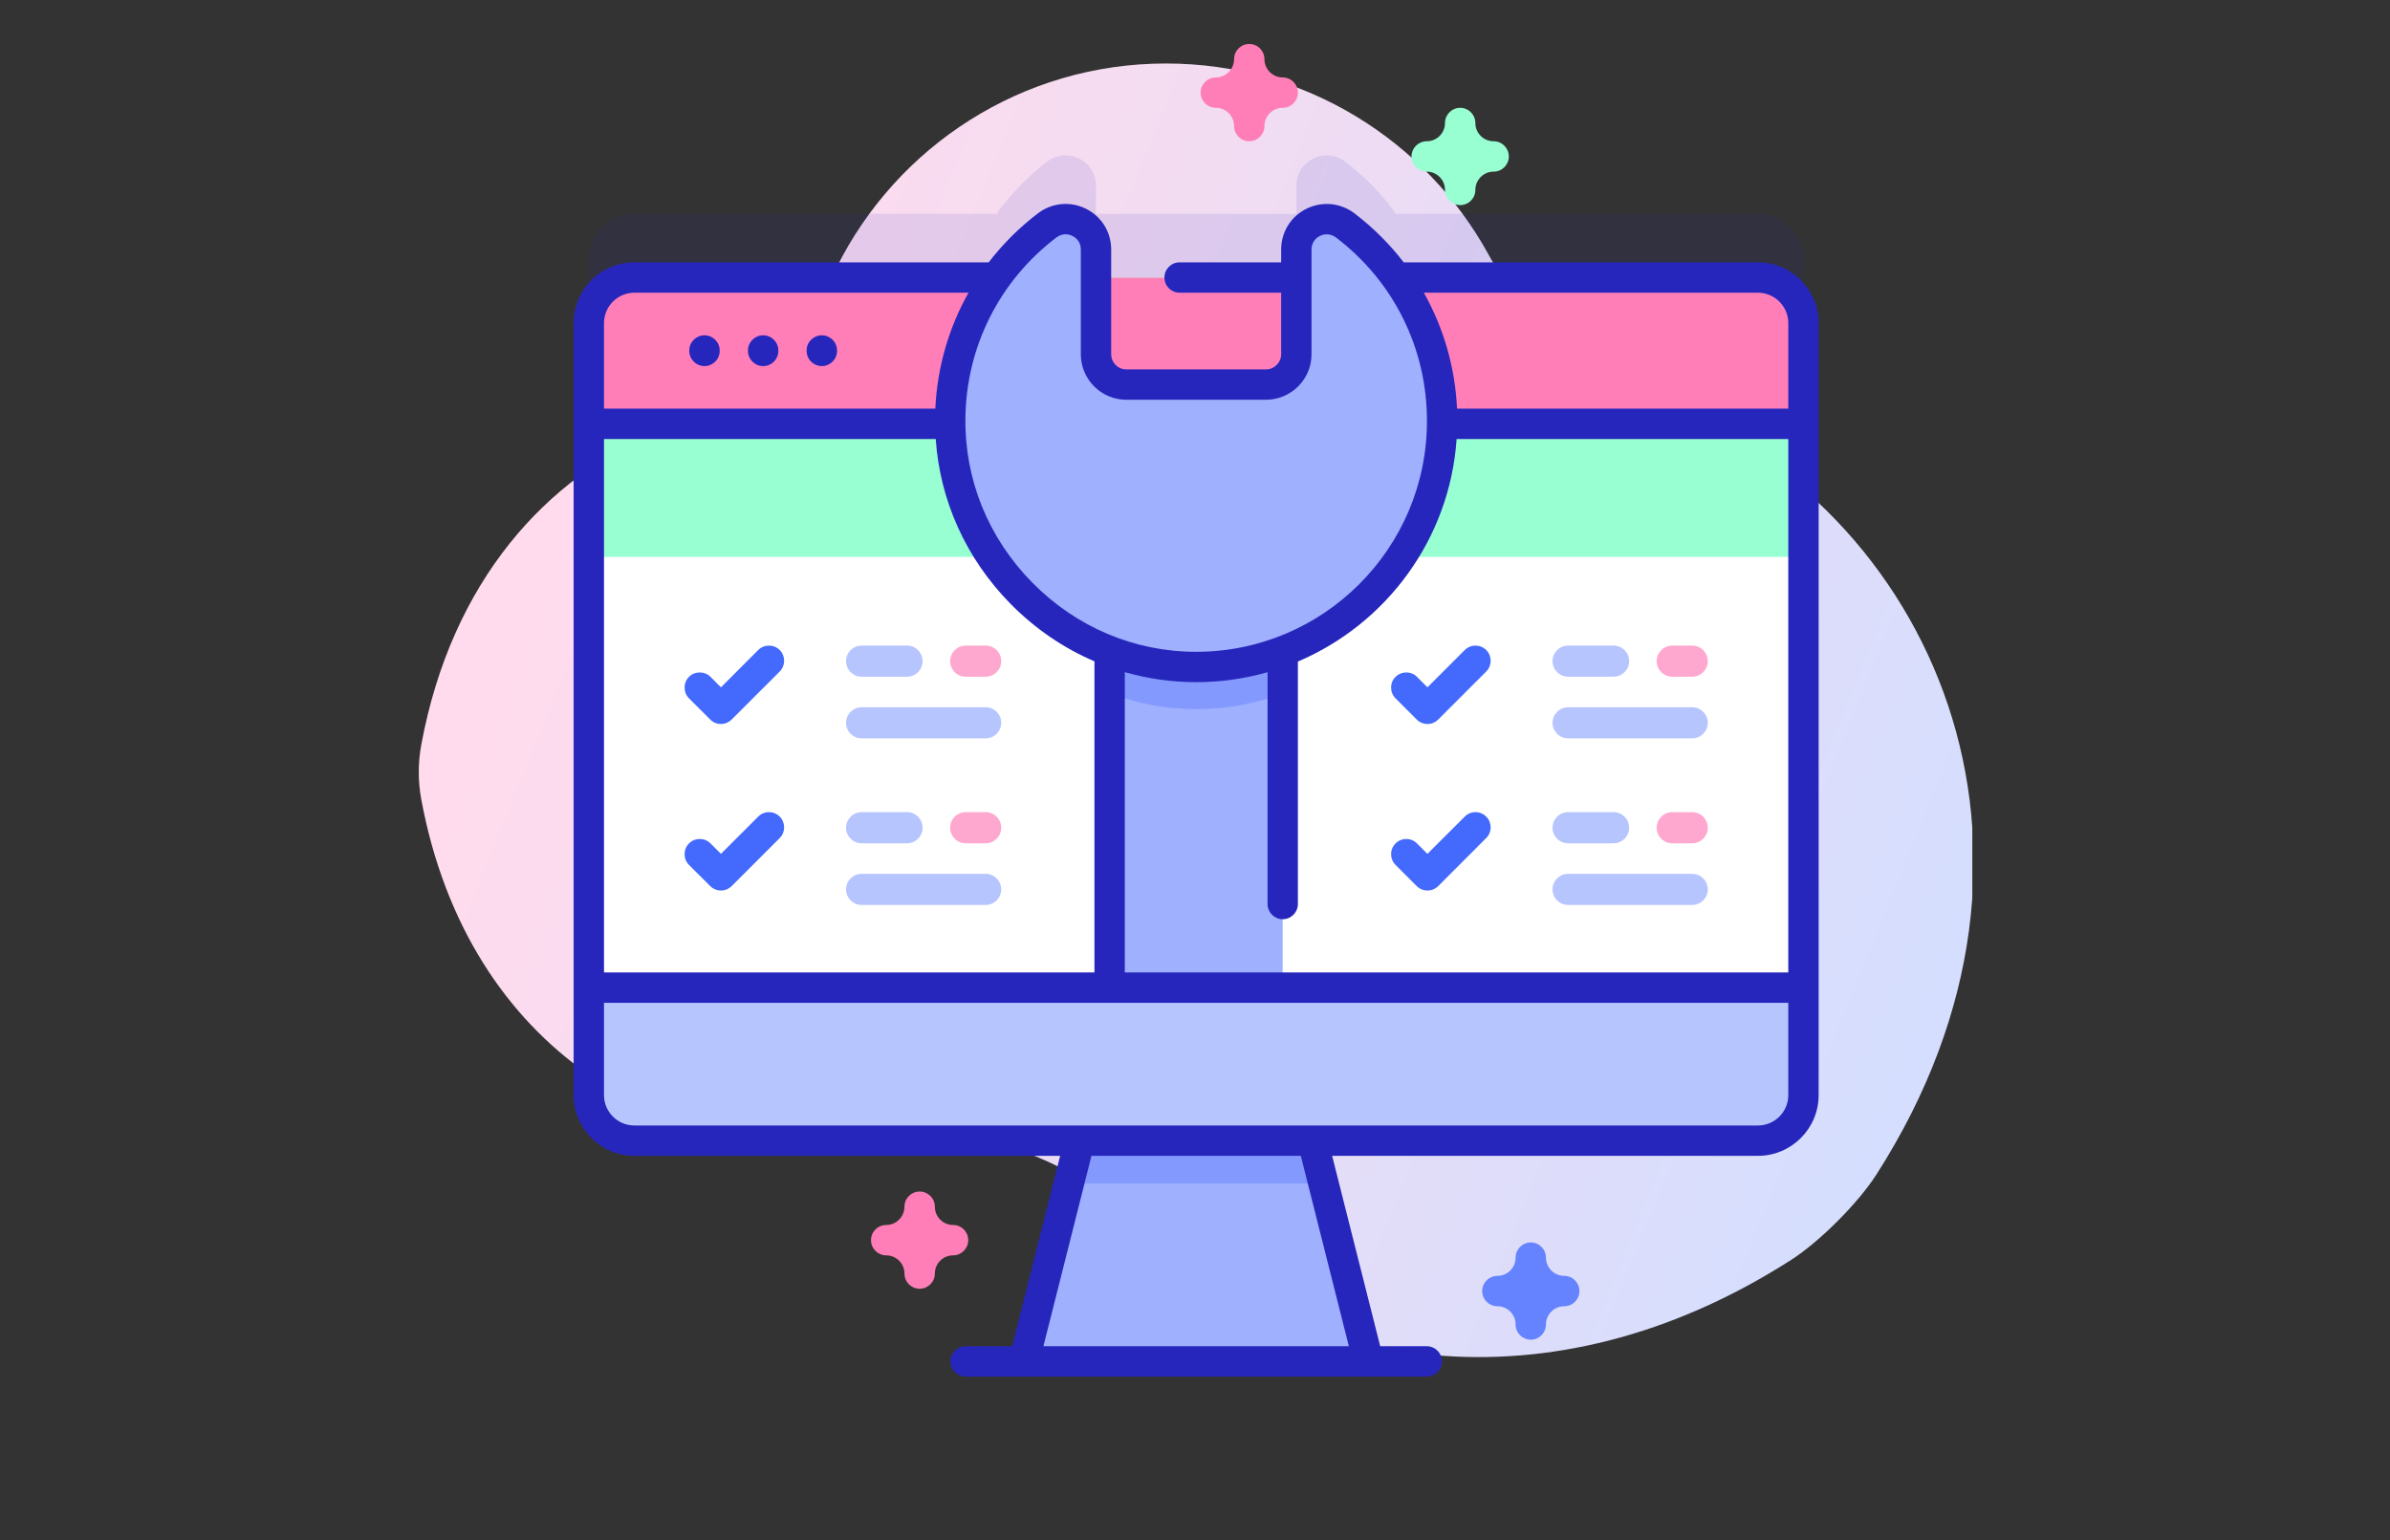<?xml version="1.0" encoding="UTF-8"?>
<svg xmlns="http://www.w3.org/2000/svg" xmlns:xlink="http://www.w3.org/1999/xlink" width="135pt" height="87pt" viewBox="0 0 135 87" version="1.2">
<rect x="0" y="0" width="135" height="87" fill="#333333" stroke="none"/>
<defs>
<clipPath id="clip1">
  <path d="M 23.656 3 L 111.406 3 L 111.406 77 L 23.656 77 Z M 23.656 3 "/>
</clipPath>
<clipPath id="clip2">
  <path d="M 93.676 22.672 C 89.613 21.09 86.18 18.199 84.078 14.375 C 80.547 7.945 73.711 3.586 65.859 3.586 C 57.707 3.586 50.652 8.281 47.25 15.117 C 45.168 19.301 41.625 22.586 37.289 24.336 C 30.883 26.922 25.504 32.832 23.797 42.07 C 23.609 43.082 23.605 44.125 23.793 45.141 C 26.445 59.473 37.93 65.797 48.379 64.121 C 54.234 63.18 60.16 65.133 64.496 69.172 C 73.32 77.387 87.461 79.965 101.191 71.16 C 102.797 70.125 104.957 67.961 105.988 66.352 C 117.816 47.887 109.055 28.668 93.676 22.672 Z M 93.676 22.672 "/>
</clipPath>
<linearGradient id="linear0" gradientUnits="userSpaceOnUse" x1="-35.531" y1="130.859" x2="558.919" y2="371.223" gradientTransform="matrix(0.172,0,0,0.172,23.655,-3.787)">
<stop offset="0" style="stop-color:rgb(100%,85.899%,92.899%);stop-opacity:1;"/>
<stop offset="0.125" style="stop-color:rgb(100%,85.899%,92.899%);stop-opacity:1;"/>
<stop offset="0.156" style="stop-color:rgb(99.942%,85.902%,92.921%);stop-opacity:1;"/>
<stop offset="0.172" style="stop-color:rgb(99.712%,85.918%,93.015%);stop-opacity:1;"/>
<stop offset="0.188" style="stop-color:rgb(99.367%,85.942%,93.153%);stop-opacity:1;"/>
<stop offset="0.203" style="stop-color:rgb(99.02%,85.965%,93.294%);stop-opacity:1;"/>
<stop offset="0.219" style="stop-color:rgb(98.676%,85.989%,93.433%);stop-opacity:1;"/>
<stop offset="0.234" style="stop-color:rgb(98.329%,86.012%,93.571%);stop-opacity:1;"/>
<stop offset="0.25" style="stop-color:rgb(97.984%,86.037%,93.712%);stop-opacity:1;"/>
<stop offset="0.26" style="stop-color:rgb(97.639%,86.06%,93.851%);stop-opacity:1;"/>
<stop offset="0.266" style="stop-color:rgb(97.467%,86.072%,93.921%);stop-opacity:1;"/>
<stop offset="0.281" style="stop-color:rgb(97.293%,86.084%,93.99%);stop-opacity:1;"/>
<stop offset="0.297" style="stop-color:rgb(96.948%,86.107%,94.13%);stop-opacity:1;"/>
<stop offset="0.312" style="stop-color:rgb(96.602%,86.13%,94.269%);stop-opacity:1;"/>
<stop offset="0.328" style="stop-color:rgb(96.257%,86.154%,94.408%);stop-opacity:1;"/>
<stop offset="0.344" style="stop-color:rgb(95.912%,86.177%,94.548%);stop-opacity:1;"/>
<stop offset="0.359" style="stop-color:rgb(95.566%,86.201%,94.687%);stop-opacity:1;"/>
<stop offset="0.375" style="stop-color:rgb(95.221%,86.224%,94.826%);stop-opacity:1;"/>
<stop offset="0.391" style="stop-color:rgb(94.875%,86.249%,94.966%);stop-opacity:1;"/>
<stop offset="0.406" style="stop-color:rgb(94.53%,86.272%,95.105%);stop-opacity:1;"/>
<stop offset="0.422" style="stop-color:rgb(94.185%,86.295%,95.244%);stop-opacity:1;"/>
<stop offset="0.438" style="stop-color:rgb(93.839%,86.319%,95.384%);stop-opacity:1;"/>
<stop offset="0.453" style="stop-color:rgb(93.494%,86.342%,95.523%);stop-opacity:1;"/>
<stop offset="0.469" style="stop-color:rgb(93.147%,86.366%,95.662%);stop-opacity:1;"/>
<stop offset="0.484" style="stop-color:rgb(92.802%,86.389%,95.802%);stop-opacity:1;"/>
<stop offset="0.5" style="stop-color:rgb(92.458%,86.414%,95.941%);stop-opacity:1;"/>
<stop offset="0.516" style="stop-color:rgb(92.111%,86.436%,96.08%);stop-opacity:1;"/>
<stop offset="0.531" style="stop-color:rgb(91.766%,86.461%,96.22%);stop-opacity:1;"/>
<stop offset="0.547" style="stop-color:rgb(91.422%,86.484%,96.359%);stop-opacity:1;"/>
<stop offset="0.562" style="stop-color:rgb(91.075%,86.507%,96.498%);stop-opacity:1;"/>
<stop offset="0.578" style="stop-color:rgb(90.73%,86.531%,96.638%);stop-opacity:1;"/>
<stop offset="0.594" style="stop-color:rgb(90.384%,86.554%,96.777%);stop-opacity:1;"/>
<stop offset="0.609" style="stop-color:rgb(90.039%,86.578%,96.916%);stop-opacity:1;"/>
<stop offset="0.625" style="stop-color:rgb(89.694%,86.601%,97.057%);stop-opacity:1;"/>
<stop offset="0.641" style="stop-color:rgb(89.348%,86.626%,97.195%);stop-opacity:1;"/>
<stop offset="0.656" style="stop-color:rgb(89.003%,86.649%,97.334%);stop-opacity:1;"/>
<stop offset="0.672" style="stop-color:rgb(88.657%,86.671%,97.475%);stop-opacity:1;"/>
<stop offset="0.688" style="stop-color:rgb(88.312%,86.696%,97.614%);stop-opacity:1;"/>
<stop offset="0.703" style="stop-color:rgb(87.967%,86.719%,97.752%);stop-opacity:1;"/>
<stop offset="0.719" style="stop-color:rgb(87.621%,86.743%,97.893%);stop-opacity:1;"/>
<stop offset="0.734" style="stop-color:rgb(87.276%,86.766%,98.032%);stop-opacity:1;"/>
<stop offset="0.74" style="stop-color:rgb(86.929%,86.79%,98.17%);stop-opacity:1;"/>
<stop offset="0.75" style="stop-color:rgb(86.757%,86.803%,98.241%);stop-opacity:1;"/>
<stop offset="0.766" style="stop-color:rgb(86.584%,86.813%,98.311%);stop-opacity:1;"/>
<stop offset="0.781" style="stop-color:rgb(86.24%,86.836%,98.45%);stop-opacity:1;"/>
<stop offset="0.797" style="stop-color:rgb(85.893%,86.861%,98.589%);stop-opacity:1;"/>
<stop offset="0.812" style="stop-color:rgb(85.548%,86.884%,98.729%);stop-opacity:1;"/>
<stop offset="0.828" style="stop-color:rgb(85.202%,86.908%,98.868%);stop-opacity:1;"/>
<stop offset="0.844" style="stop-color:rgb(84.857%,86.931%,99.007%);stop-opacity:1;"/>
<stop offset="0.859" style="stop-color:rgb(84.512%,86.955%,99.147%);stop-opacity:1;"/>
<stop offset="0.875" style="stop-color:rgb(84.166%,86.978%,99.286%);stop-opacity:1;"/>
<stop offset="0.891" style="stop-color:rgb(83.821%,87.003%,99.425%);stop-opacity:1;"/>
<stop offset="0.906" style="stop-color:rgb(83.475%,87.025%,99.565%);stop-opacity:1;"/>
<stop offset="0.922" style="stop-color:rgb(83.13%,87.048%,99.704%);stop-opacity:1;"/>
<stop offset="0.938" style="stop-color:rgb(82.785%,87.073%,99.843%);stop-opacity:1;"/>
<stop offset="1" style="stop-color:rgb(82.506%,87.091%,99.956%);stop-opacity:1;"/>
</linearGradient>
</defs>
<g id="surface1">
<g clip-path="url(#clip1)" clip-rule="nonzero">
<g clip-path="url(#clip2)" clip-rule="nonzero">
<path style=" stroke:none;fill-rule:nonzero;fill:url(#linear0);" d="M 23.656 3.586 L 23.656 79.965 L 111.406 79.965 L 111.406 3.586 Z M 23.656 3.586 "/>
</g>
</g>
<path style=" stroke:none;fill-rule:nonzero;fill:rgb(14.899%,14.899%,73.729%);fill-opacity:0.098;" d="M 99.297 12.078 L 78.848 12.078 C 78.047 10.961 77.086 9.969 75.996 9.137 C 74.859 8.27 73.223 9.062 73.223 10.492 L 73.223 12.078 L 61.906 12.078 L 61.906 10.492 C 61.906 9.066 60.273 8.27 59.141 9.133 C 58.051 9.969 57.086 10.961 56.281 12.078 L 35.832 12.078 C 34.414 12.078 33.262 13.23 33.262 14.648 L 33.262 58.258 C 33.262 59.68 34.414 60.832 35.832 60.832 L 99.297 60.832 C 100.719 60.832 101.871 59.68 101.871 58.258 L 101.871 14.648 C 101.871 13.23 100.719 12.078 99.297 12.078 Z M 99.297 12.078 "/>
<path style=" stroke:none;fill-rule:nonzero;fill:rgb(62.349%,69.019%,99.609%);fill-opacity:1;" d="M 77.293 76.906 L 57.84 76.906 L 61.73 61.484 L 73.402 61.484 Z M 77.293 76.906 "/>
<path style=" stroke:none;fill-rule:nonzero;fill:rgb(51.369%,59.999%,99.609%);fill-opacity:1;" d="M 74.758 66.852 L 60.375 66.852 L 61.73 61.484 L 73.402 61.484 Z M 74.758 66.852 "/>
<path style=" stroke:none;fill-rule:nonzero;fill:rgb(100%,100%,100%);fill-opacity:1;" d="M 101.871 18.25 L 101.871 61.863 C 101.871 63.281 100.719 64.434 99.297 64.434 L 35.832 64.434 C 34.414 64.434 33.262 63.281 33.262 61.863 L 33.262 18.25 C 33.262 16.832 34.414 15.68 35.832 15.68 L 99.297 15.68 C 100.719 15.68 101.871 16.832 101.871 18.25 Z M 101.871 18.25 "/>
<path style=" stroke:none;fill-rule:nonzero;fill:rgb(59.219%,100%,82.349%);fill-opacity:1;" d="M 101.871 31.461 L 101.871 18.25 C 101.871 16.832 100.719 15.68 99.297 15.68 L 35.832 15.68 C 34.414 15.68 33.262 16.832 33.262 18.25 L 33.262 31.461 Z M 101.871 31.461 "/>
<path style=" stroke:none;fill-rule:nonzero;fill:rgb(62.349%,69.019%,99.609%);fill-opacity:1;" d="M 62.676 31.797 L 72.453 31.797 L 72.453 55.789 L 62.676 55.789 Z M 62.676 31.797 "/>
<path style=" stroke:none;fill-rule:nonzero;fill:rgb(51.369%,59.999%,99.609%);fill-opacity:1;" d="M 72.453 31.797 L 72.453 39.172 C 70.934 39.746 69.285 40.059 67.566 40.059 C 65.848 40.059 64.199 39.734 62.676 39.152 L 62.676 31.797 Z M 72.453 31.797 "/>
<path style=" stroke:none;fill-rule:nonzero;fill:rgb(100%,49.409%,72.159%);fill-opacity:1;" d="M 101.871 23.941 L 101.871 18.254 C 101.871 16.832 100.719 15.68 99.297 15.68 L 35.832 15.68 C 34.414 15.68 33.262 16.832 33.262 18.254 L 33.262 23.941 Z M 101.871 23.941 "/>
<path style=" stroke:none;fill-rule:nonzero;fill:rgb(71.759%,77.249%,100%);fill-opacity:1;" d="M 33.262 55.793 L 33.262 61.863 C 33.262 63.281 34.414 64.434 35.832 64.434 L 99.297 64.434 C 100.719 64.434 101.871 63.281 101.871 61.863 L 101.871 55.793 Z M 33.262 55.793 "/>
<path style=" stroke:none;fill-rule:nonzero;fill:rgb(62.349%,69.019%,99.609%);fill-opacity:1;" d="M 81.461 23.785 C 81.461 31.457 75.238 37.68 67.566 37.68 C 59.887 37.68 53.574 31.277 53.672 23.602 C 53.73 19.172 55.863 15.238 59.141 12.734 C 60.273 11.871 61.906 12.668 61.906 14.094 L 61.906 20.012 C 61.906 20.957 62.676 21.727 63.621 21.727 L 71.508 21.727 C 72.457 21.727 73.223 20.957 73.223 20.012 L 73.223 14.094 C 73.223 12.664 74.859 11.871 75.996 12.738 C 79.316 15.277 81.461 19.281 81.461 23.785 Z M 81.461 23.785 "/>
<path style=" stroke:none;fill-rule:nonzero;fill:rgb(14.899%,14.899%,73.729%);fill-opacity:1;" d="M 39.793 20.68 C 40.266 20.68 40.652 20.297 40.652 19.824 L 40.652 19.797 C 40.652 19.324 40.266 18.941 39.793 18.941 C 39.32 18.941 38.934 19.324 38.934 19.797 L 38.934 19.824 C 38.934 20.297 39.32 20.68 39.793 20.68 Z M 39.793 20.68 "/>
<path style=" stroke:none;fill-rule:nonzero;fill:rgb(14.899%,14.899%,73.729%);fill-opacity:1;" d="M 43.109 20.68 C 43.582 20.68 43.965 20.297 43.965 19.824 L 43.965 19.797 C 43.965 19.324 43.582 18.941 43.109 18.941 C 42.633 18.941 42.25 19.324 42.25 19.797 L 42.25 19.824 C 42.25 20.297 42.633 20.68 43.109 20.68 Z M 43.109 20.68 "/>
<path style=" stroke:none;fill-rule:nonzero;fill:rgb(14.899%,14.899%,73.729%);fill-opacity:1;" d="M 46.422 20.68 C 46.895 20.68 47.281 20.297 47.281 19.824 L 47.281 19.797 C 47.281 19.324 46.895 18.941 46.422 18.941 C 45.949 18.941 45.562 19.324 45.562 19.797 L 45.562 19.824 C 45.562 20.297 45.949 20.68 46.422 20.68 Z M 46.422 20.68 "/>
<path style=" stroke:none;fill-rule:nonzero;fill:rgb(14.899%,14.899%,73.729%);fill-opacity:1;" d="M 99.297 14.82 L 79.289 14.82 C 78.504 13.797 77.574 12.867 76.516 12.059 C 75.727 11.453 74.684 11.352 73.793 11.793 C 72.914 12.227 72.367 13.109 72.367 14.094 L 72.367 14.82 L 66.629 14.82 C 66.156 14.82 65.773 15.207 65.773 15.68 C 65.773 16.152 66.156 16.535 66.629 16.535 L 72.367 16.535 L 72.367 20.012 C 72.367 20.484 71.98 20.867 71.508 20.867 L 63.621 20.867 C 63.148 20.867 62.766 20.484 62.766 20.012 L 62.766 14.094 C 62.766 13.109 62.219 12.227 61.336 11.789 C 60.449 11.352 59.41 11.453 58.621 12.055 C 57.562 12.863 56.633 13.797 55.844 14.82 L 35.832 14.82 C 33.941 14.82 32.402 16.359 32.402 18.25 L 32.402 61.863 C 32.402 63.754 33.941 65.293 35.832 65.293 L 59.883 65.293 L 57.172 76.047 L 54.543 76.047 C 54.066 76.047 53.684 76.43 53.684 76.906 C 53.684 77.379 54.066 77.762 54.543 77.762 L 80.59 77.762 C 81.062 77.762 81.449 77.379 81.449 76.906 C 81.449 76.43 81.062 76.047 80.59 76.047 L 77.961 76.047 L 75.246 65.293 L 99.297 65.293 C 101.188 65.293 102.727 63.754 102.727 61.863 L 102.727 18.25 C 102.727 16.359 101.188 14.82 99.297 14.82 Z M 34.117 54.934 L 34.117 24.801 L 52.855 24.801 C 53.094 28.293 54.574 31.57 57.094 34.125 C 58.477 35.523 60.078 36.613 61.82 37.359 L 61.82 54.934 Z M 63.535 37.969 C 64.832 38.34 66.184 38.535 67.566 38.535 C 68.965 38.535 70.312 38.336 71.598 37.973 L 71.598 51.066 C 71.598 51.539 71.98 51.926 72.453 51.926 C 72.93 51.926 73.312 51.539 73.312 51.066 L 73.312 37.371 C 78.305 35.25 81.891 30.457 82.277 24.801 L 101.012 24.801 L 101.012 54.934 L 63.535 54.934 Z M 99.297 16.535 C 100.242 16.535 101.012 17.305 101.012 18.25 L 101.012 23.082 L 82.301 23.082 C 82.191 20.746 81.543 18.516 80.426 16.535 Z M 59.664 13.418 C 59.82 13.297 60.004 13.234 60.188 13.234 C 60.32 13.234 60.449 13.266 60.574 13.328 C 60.719 13.398 61.051 13.613 61.051 14.094 L 61.051 20.012 C 61.051 21.43 62.203 22.582 63.621 22.582 L 71.508 22.582 C 72.926 22.582 74.082 21.43 74.082 20.012 L 74.082 14.094 C 74.082 13.613 74.414 13.398 74.555 13.328 C 74.859 13.18 75.203 13.215 75.473 13.422 C 78.734 15.91 80.602 19.688 80.602 23.785 C 80.602 30.973 74.754 36.82 67.566 36.82 C 64.086 36.82 60.801 35.434 58.316 32.918 C 55.832 30.402 54.484 27.098 54.531 23.613 C 54.582 19.582 56.453 15.867 59.664 13.418 Z M 35.832 16.535 L 54.707 16.535 C 53.59 18.516 52.941 20.746 52.832 23.082 L 34.117 23.082 L 34.117 18.25 C 34.117 17.305 34.887 16.535 35.832 16.535 Z M 76.191 76.047 L 58.938 76.047 L 61.652 65.293 L 73.477 65.293 Z M 99.297 63.578 L 35.832 63.578 C 34.887 63.578 34.117 62.809 34.117 61.863 L 34.117 56.648 L 101.012 56.648 L 101.012 61.863 C 101.012 62.809 100.242 63.578 99.297 63.578 Z M 99.297 63.578 "/>
<path style=" stroke:none;fill-rule:nonzero;fill:rgb(71.759%,77.249%,100%);fill-opacity:1;" d="M 51.234 38.227 L 48.668 38.227 C 48.18 38.227 47.789 37.832 47.789 37.348 C 47.789 36.863 48.18 36.469 48.668 36.469 L 51.234 36.469 C 51.723 36.469 52.113 36.863 52.113 37.348 C 52.113 37.832 51.723 38.227 51.234 38.227 Z M 51.234 38.227 "/>
<path style=" stroke:none;fill-rule:nonzero;fill:rgb(100%,65.88%,81.18%);fill-opacity:1;" d="M 55.676 38.227 L 54.547 38.227 C 54.062 38.227 53.668 37.832 53.668 37.348 C 53.668 36.863 54.062 36.469 54.547 36.469 L 55.676 36.469 C 56.16 36.469 56.555 36.863 56.555 37.348 C 56.555 37.832 56.16 38.227 55.676 38.227 Z M 55.676 38.227 "/>
<path style=" stroke:none;fill-rule:nonzero;fill:rgb(71.759%,77.249%,100%);fill-opacity:1;" d="M 55.676 41.711 L 48.668 41.711 C 48.18 41.711 47.789 41.316 47.789 40.832 C 47.789 40.348 48.18 39.953 48.668 39.953 L 55.676 39.953 C 56.16 39.953 56.555 40.348 56.555 40.832 C 56.555 41.316 56.16 41.711 55.676 41.711 Z M 55.676 41.711 "/>
<path style=" stroke:none;fill-rule:nonzero;fill:rgb(26.27%,41.179%,99.219%);fill-opacity:1;" d="M 40.723 40.898 C 40.496 40.898 40.277 40.809 40.117 40.645 L 38.918 39.449 C 38.586 39.113 38.586 38.57 38.918 38.234 C 39.254 37.902 39.797 37.902 40.133 38.234 L 40.723 38.828 L 42.828 36.719 C 43.164 36.387 43.707 36.387 44.043 36.719 C 44.375 37.055 44.375 37.598 44.043 37.934 L 41.328 40.645 C 41.168 40.805 40.949 40.898 40.723 40.898 Z M 40.723 40.898 "/>
<path style=" stroke:none;fill-rule:nonzero;fill:rgb(71.759%,77.249%,100%);fill-opacity:1;" d="M 51.234 47.637 L 48.668 47.637 C 48.18 47.637 47.789 47.242 47.789 46.758 C 47.789 46.27 48.18 45.879 48.668 45.879 L 51.234 45.879 C 51.723 45.879 52.113 46.27 52.113 46.758 C 52.113 47.242 51.723 47.637 51.234 47.637 Z M 51.234 47.637 "/>
<path style=" stroke:none;fill-rule:nonzero;fill:rgb(100%,65.88%,81.18%);fill-opacity:1;" d="M 55.676 47.637 L 54.547 47.637 C 54.062 47.637 53.668 47.242 53.668 46.758 C 53.668 46.27 54.062 45.879 54.547 45.879 L 55.676 45.879 C 56.16 45.879 56.555 46.27 56.555 46.758 C 56.555 47.242 56.16 47.637 55.676 47.637 Z M 55.676 47.637 "/>
<path style=" stroke:none;fill-rule:nonzero;fill:rgb(71.759%,77.249%,100%);fill-opacity:1;" d="M 55.676 51.121 L 48.668 51.121 C 48.18 51.121 47.789 50.727 47.789 50.242 C 47.789 49.758 48.18 49.363 48.668 49.363 L 55.676 49.363 C 56.16 49.363 56.555 49.758 56.555 50.242 C 56.555 50.727 56.16 51.121 55.676 51.121 Z M 55.676 51.121 "/>
<path style=" stroke:none;fill-rule:nonzero;fill:rgb(26.27%,41.179%,99.219%);fill-opacity:1;" d="M 40.723 50.305 C 40.496 50.305 40.277 50.215 40.117 50.055 L 38.918 48.859 C 38.586 48.523 38.586 47.98 38.918 47.645 C 39.254 47.309 39.797 47.309 40.133 47.645 L 40.723 48.234 L 42.828 46.129 C 43.164 45.793 43.707 45.793 44.043 46.129 C 44.375 46.465 44.375 47.008 44.043 47.34 L 41.328 50.055 C 41.168 50.215 40.949 50.305 40.723 50.305 Z M 40.723 50.305 "/>
<path style=" stroke:none;fill-rule:nonzero;fill:rgb(71.759%,77.249%,100%);fill-opacity:1;" d="M 91.145 38.227 L 88.574 38.227 C 88.09 38.227 87.695 37.832 87.695 37.348 C 87.695 36.863 88.09 36.469 88.574 36.469 L 91.145 36.469 C 91.629 36.469 92.023 36.863 92.023 37.348 C 92.023 37.832 91.629 38.227 91.145 38.227 Z M 91.145 38.227 "/>
<path style=" stroke:none;fill-rule:nonzero;fill:rgb(100%,65.88%,81.18%);fill-opacity:1;" d="M 95.586 38.227 L 94.457 38.227 C 93.973 38.227 93.578 37.832 93.578 37.348 C 93.578 36.863 93.973 36.469 94.457 36.469 L 95.586 36.469 C 96.07 36.469 96.465 36.863 96.465 37.348 C 96.465 37.832 96.07 38.227 95.586 38.227 Z M 95.586 38.227 "/>
<path style=" stroke:none;fill-rule:nonzero;fill:rgb(71.759%,77.249%,100%);fill-opacity:1;" d="M 95.586 41.711 L 88.574 41.711 C 88.09 41.711 87.695 41.316 87.695 40.832 C 87.695 40.348 88.09 39.953 88.574 39.953 L 95.586 39.953 C 96.07 39.953 96.465 40.348 96.465 40.832 C 96.465 41.316 96.07 41.711 95.586 41.711 Z M 95.586 41.711 "/>
<path style=" stroke:none;fill-rule:nonzero;fill:rgb(26.27%,41.179%,99.219%);fill-opacity:1;" d="M 80.629 40.898 C 80.402 40.898 80.184 40.809 80.023 40.645 L 78.828 39.449 C 78.492 39.113 78.492 38.57 78.828 38.234 C 79.164 37.902 79.707 37.902 80.039 38.234 L 80.629 38.828 L 82.738 36.719 C 83.07 36.387 83.613 36.387 83.949 36.719 C 84.285 37.055 84.285 37.598 83.949 37.934 L 81.238 40.645 C 81.078 40.805 80.859 40.898 80.629 40.898 Z M 80.629 40.898 "/>
<path style=" stroke:none;fill-rule:nonzero;fill:rgb(71.759%,77.249%,100%);fill-opacity:1;" d="M 91.145 47.637 L 88.574 47.637 C 88.09 47.637 87.695 47.242 87.695 46.758 C 87.695 46.27 88.09 45.879 88.574 45.879 L 91.145 45.879 C 91.629 45.879 92.023 46.27 92.023 46.758 C 92.023 47.242 91.629 47.637 91.145 47.637 Z M 91.145 47.637 "/>
<path style=" stroke:none;fill-rule:nonzero;fill:rgb(100%,65.88%,81.18%);fill-opacity:1;" d="M 95.586 47.637 L 94.457 47.637 C 93.973 47.637 93.578 47.242 93.578 46.758 C 93.578 46.27 93.973 45.879 94.457 45.879 L 95.586 45.879 C 96.07 45.879 96.465 46.27 96.465 46.758 C 96.465 47.242 96.07 47.637 95.586 47.637 Z M 95.586 47.637 "/>
<path style=" stroke:none;fill-rule:nonzero;fill:rgb(71.759%,77.249%,100%);fill-opacity:1;" d="M 95.586 51.121 L 88.574 51.121 C 88.09 51.121 87.695 50.727 87.695 50.242 C 87.695 49.758 88.09 49.363 88.574 49.363 L 95.586 49.363 C 96.07 49.363 96.465 49.758 96.465 50.242 C 96.465 50.727 96.07 51.121 95.586 51.121 Z M 95.586 51.121 "/>
<path style=" stroke:none;fill-rule:nonzero;fill:rgb(26.27%,41.179%,99.219%);fill-opacity:1;" d="M 80.629 50.305 C 80.402 50.305 80.184 50.215 80.023 50.055 L 78.828 48.859 C 78.492 48.523 78.492 47.98 78.828 47.645 C 79.164 47.309 79.707 47.309 80.039 47.645 L 80.629 48.234 L 82.738 46.129 C 83.07 45.793 83.613 45.793 83.949 46.129 C 84.285 46.465 84.285 47.008 83.949 47.34 L 81.238 50.055 C 81.078 50.215 80.859 50.305 80.629 50.305 Z M 80.629 50.305 "/>
<path style=" stroke:none;fill-rule:nonzero;fill:rgb(39.609%,51.369%,99.609%);fill-opacity:1;" d="M 86.469 75.68 C 85.996 75.68 85.609 75.297 85.609 74.82 C 85.609 74.254 85.148 73.789 84.578 73.789 C 84.105 73.789 83.723 73.406 83.723 72.934 C 83.723 72.457 84.105 72.074 84.578 72.074 C 85.148 72.074 85.609 71.613 85.609 71.043 C 85.609 70.57 85.996 70.184 86.469 70.184 C 86.941 70.184 87.324 70.57 87.324 71.043 C 87.324 71.609 87.789 72.074 88.359 72.074 C 88.832 72.074 89.215 72.457 89.215 72.934 C 89.215 73.406 88.832 73.789 88.359 73.789 C 87.789 73.789 87.324 74.254 87.324 74.82 C 87.324 75.293 86.941 75.68 86.469 75.68 Z M 86.469 75.68 "/>
<path style=" stroke:none;fill-rule:nonzero;fill:rgb(59.219%,100%,82.349%);fill-opacity:1;" d="M 82.48 11.586 C 82.004 11.586 81.621 11.203 81.621 10.727 C 81.621 10.16 81.16 9.695 80.59 9.695 C 80.117 9.695 79.73 9.312 79.73 8.84 C 79.73 8.363 80.117 7.98 80.59 7.98 C 81.16 7.98 81.621 7.52 81.621 6.949 C 81.621 6.477 82.004 6.09 82.48 6.09 C 82.953 6.09 83.336 6.477 83.336 6.949 C 83.336 7.52 83.801 7.98 84.367 7.98 C 84.844 7.98 85.227 8.363 85.227 8.84 C 85.227 9.312 84.844 9.695 84.367 9.695 C 83.801 9.695 83.336 10.16 83.336 10.727 C 83.336 11.203 82.953 11.586 82.48 11.586 Z M 82.48 11.586 "/>
<path style=" stroke:none;fill-rule:nonzero;fill:rgb(100%,49.409%,72.159%);fill-opacity:1;" d="M 70.566 7.98 C 70.09 7.98 69.707 7.594 69.707 7.121 C 69.707 6.551 69.246 6.09 68.676 6.09 C 68.203 6.09 67.816 5.707 67.816 5.23 C 67.816 4.758 68.203 4.375 68.676 4.375 C 69.242 4.375 69.707 3.91 69.707 3.344 C 69.707 2.867 70.09 2.484 70.566 2.484 C 71.039 2.484 71.422 2.867 71.422 3.344 C 71.422 3.91 71.887 4.375 72.453 4.375 C 72.93 4.375 73.312 4.758 73.312 5.23 C 73.312 5.707 72.93 6.09 72.453 6.09 C 71.887 6.09 71.422 6.551 71.422 7.121 C 71.422 7.594 71.039 7.98 70.566 7.98 Z M 70.566 7.98 "/>
<path style=" stroke:none;fill-rule:nonzero;fill:rgb(100%,49.409%,72.159%);fill-opacity:1;" d="M 51.945 72.801 C 51.473 72.801 51.09 72.418 51.09 71.945 C 51.09 71.375 50.625 70.914 50.059 70.914 C 49.582 70.914 49.199 70.527 49.199 70.055 C 49.199 69.582 49.582 69.199 50.059 69.199 C 50.625 69.199 51.09 68.734 51.09 68.164 C 51.09 67.691 51.473 67.309 51.945 67.309 C 52.418 67.309 52.805 67.691 52.805 68.164 C 52.805 68.734 53.266 69.199 53.836 69.199 C 54.309 69.199 54.691 69.582 54.691 70.055 C 54.691 70.527 54.309 70.914 53.836 70.914 C 53.266 70.914 52.805 71.375 52.805 71.945 C 52.805 72.418 52.418 72.801 51.945 72.801 Z M 51.945 72.801 "/>
</g>
</svg>
